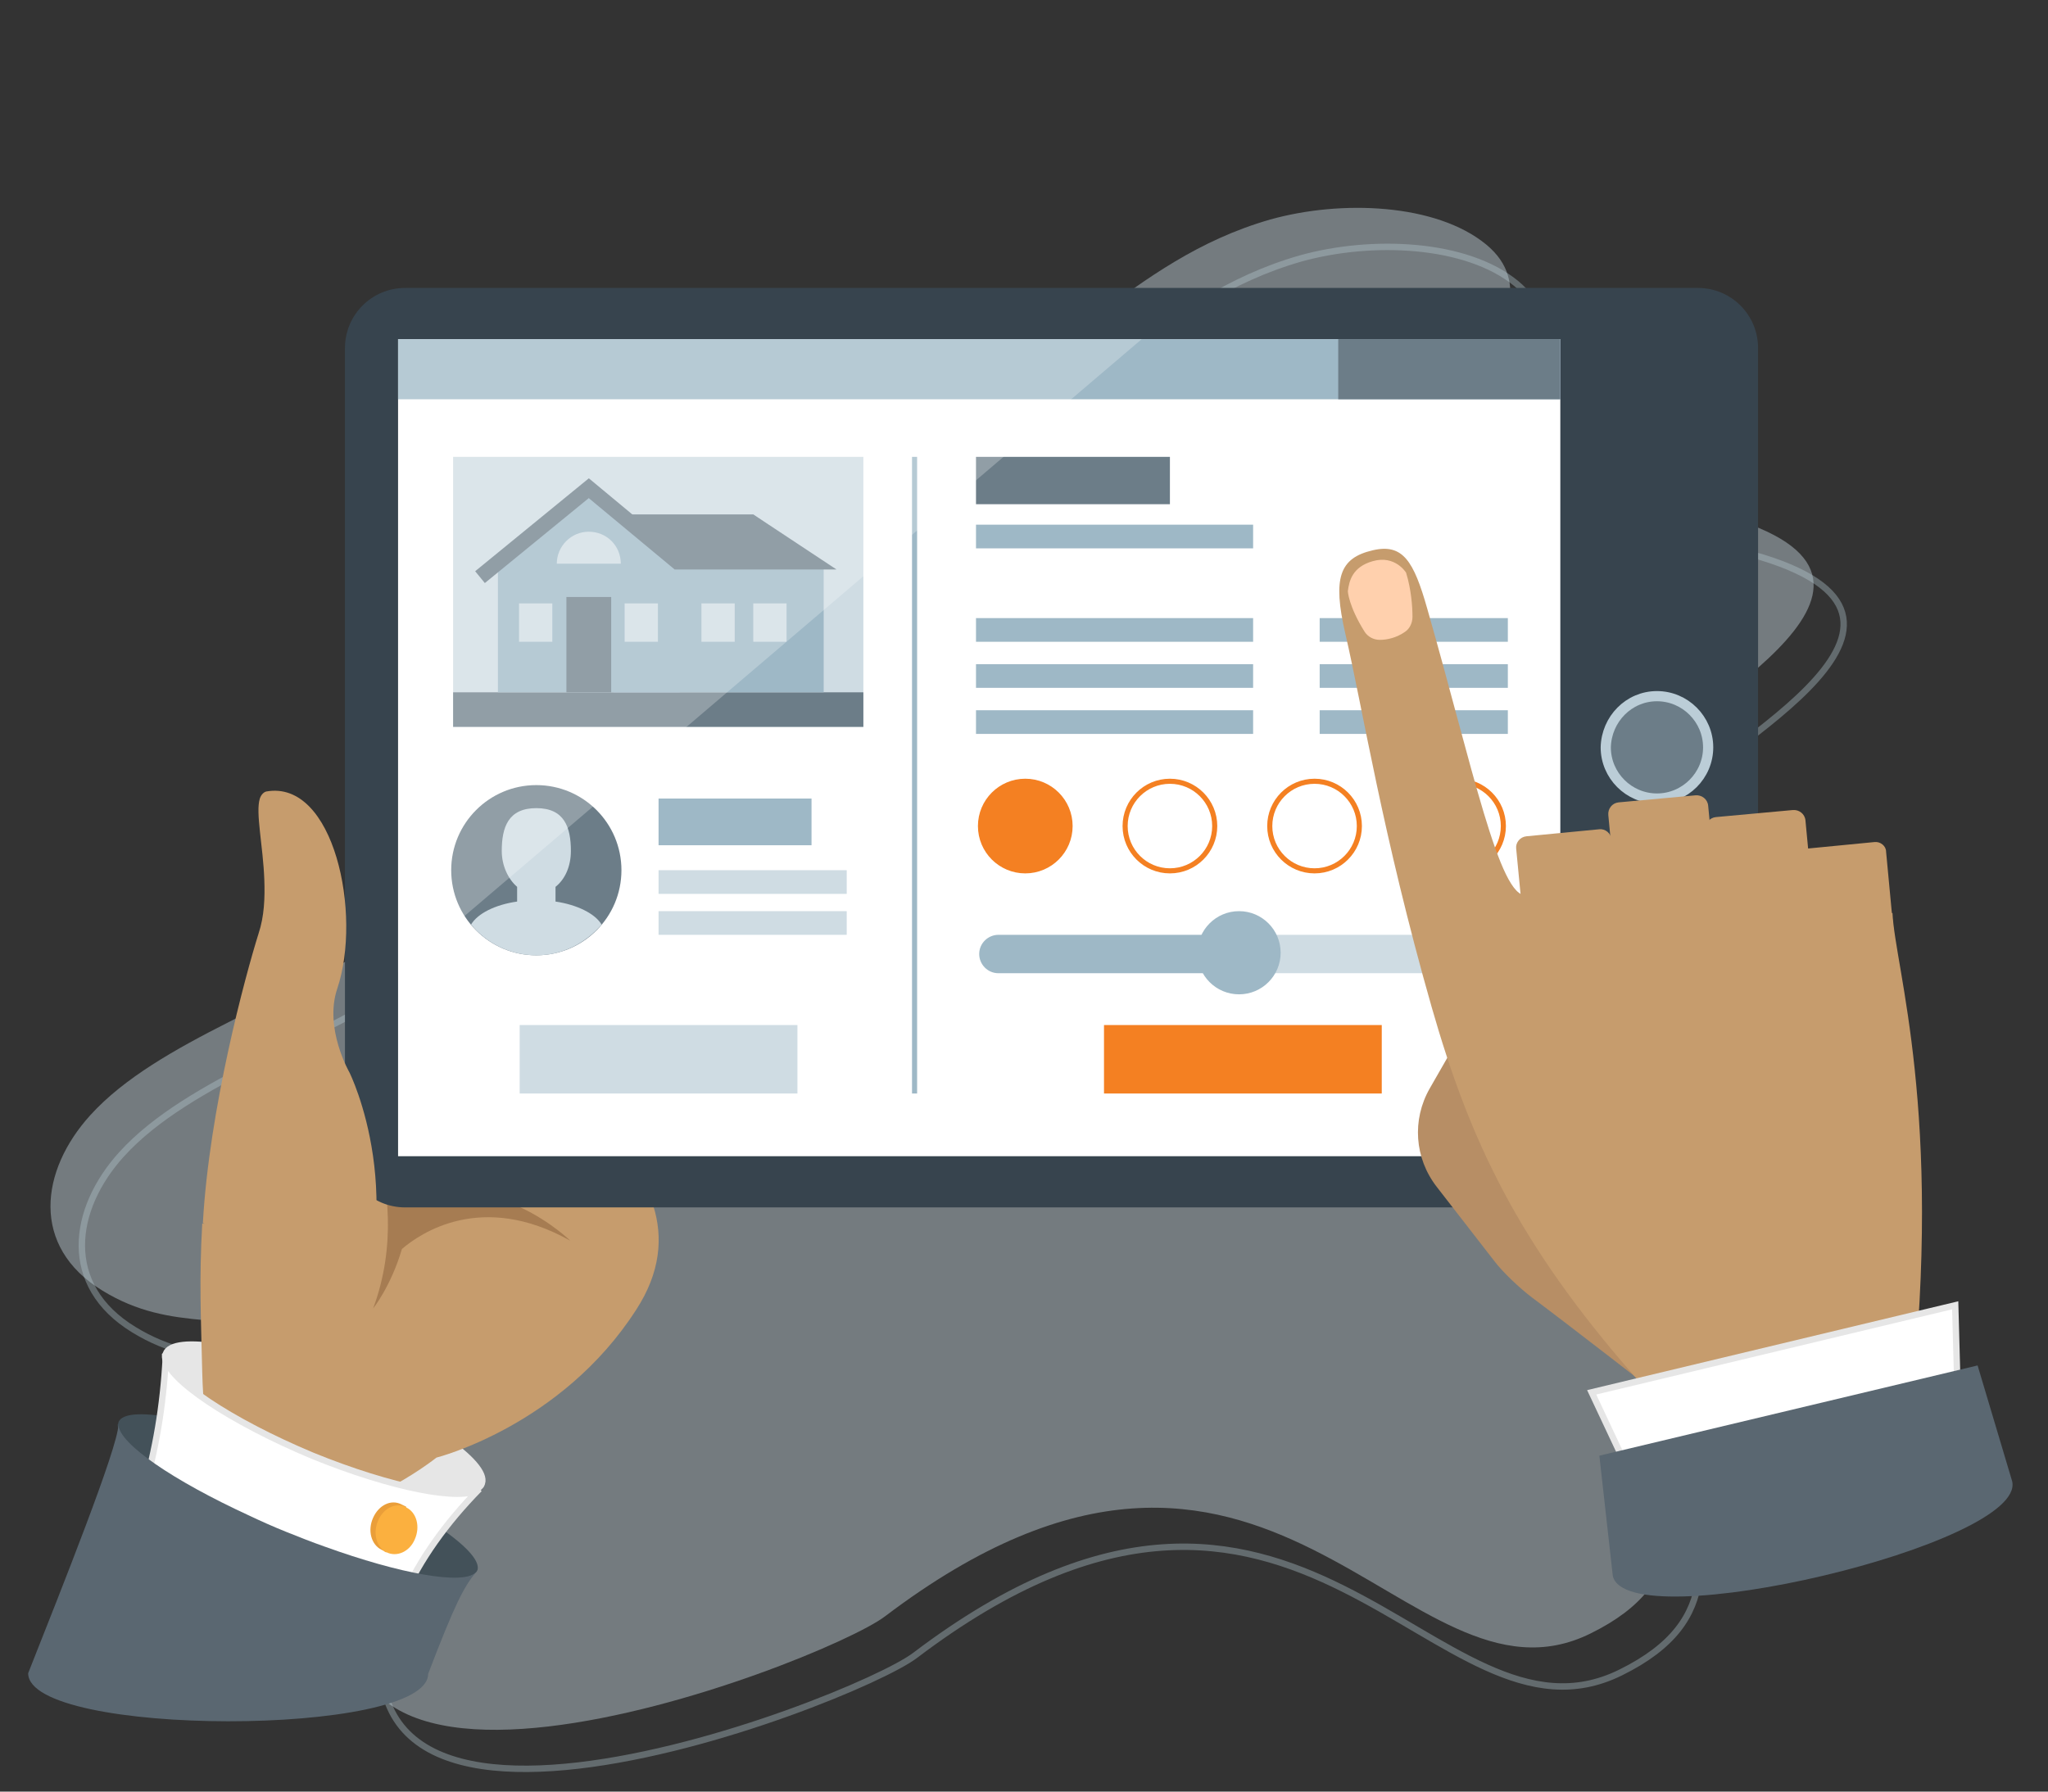 <?xml version="1.0" encoding="utf-8"?>
<!-- Generator: Adobe Illustrator 24.2.0, SVG Export Plug-In . SVG Version: 6.00 Build 0)  -->
<svg version="1.1" id="Layer_1" xmlns="http://www.w3.org/2000/svg" xmlns:xlink="http://www.w3.org/1999/xlink" x="0px" y="0px"
	 width="320px" height="280px" viewBox="0 0 320 280" style="enable-background:new 0 0 320 280;" xml:space="preserve">
<rect x="0" y="0" width="320" height="280" fill="#333333" stroke="none"/>
<style type="text/css">
	.st0{opacity:0.4;fill:#E6EDF2;}
	.st1{fill:#D8E5B7;stroke:#9EC457;stroke-miterlimit:10;}
	.st2{opacity:0.47;fill:none;stroke:#9AAAB2;stroke-miterlimit:10;}
	.st3{opacity:0.47;fill:#BDCCD4;}
	.st4{fill:#E6E6E6;stroke:#E6E6E6;stroke-miterlimit:10;}
	.st5{fill:#C69C6D;}
	.st6{fill:#A67C52;}
	.st7{fill:#435159;}
	.st8{fill:#FFFFFF;stroke:#E6E6E6;stroke-miterlimit:10;}
	.st9{fill:#5A6771;}
	.st10{fill:#EA9E39;}
	.st11{fill:#FBB03F;}
	.st12{fill:#37444E;}
	.st13{fill:#FFFFFF;}
	.st14{fill:#6C7D88;stroke:#BBCDD7;stroke-width:1.592;}
	.st15{fill:#9EB8C6;}
	.st16{fill:#6C7D88;}
	.st17{fill:none;stroke:#9EB8C6;stroke-width:0.796;stroke-miterlimit:10;}
	.st18{fill:#CFDCE3;}
	.st19{fill:#F48022;}
	.st20{fill:#F48022;stroke:#F48022;stroke-width:0.796;stroke-miterlimit:10;}
	.st21{fill:none;stroke:#F48022;stroke-width:0.796;stroke-miterlimit:10;}
	.st22{fill:none;stroke:#6C7D88;stroke-width:2.388;stroke-miterlimit:10;}
	.st23{opacity:0.25;fill:#FFFFFF;}
	.st24{fill:#B78E65;}
	.st25{fill:#FFD0AD;}
</style>
<g>
	<path class="st0" d="M458.2,246.3"/>
	<path class="st1" d="M483.4,279"/>
</g>
<path class="st2" d="M63.7,242.3c-24.9,60.4,69.6,23.8,79.3,16.4c60.3-45.7,81.2,17,110.2,2.7c33.3-16.4-16.8-44.5,34.7-83.5
	c4.6-3.5,4.4-10.4,2.6-15.6c-1.8-5.2-7.1-10-15-12c-9.2-2.4-8.4-1.8-14.8-6.5c-4.1-3.1-4.1-13.4-1.4-17c6.6-8.7,49.8-29.3,16-39.7
	c-9.8-3-22.7,1.3-32.3-2.1c-25.6-8.9,8.5-28.7-6.1-40.7c-7.8-6.4-22.6-7-33.7-3.9c-11.2,3.2-19.5,9.3-27.4,15.2
	c-8.9,6.7-16.4,17.8-32.3,13.9c-17.7-4.3-37.7-8.8-55.1-4.1C76.4,68.7,68,76.1,65.1,84.1c-8.8,23.5,29.9,46.9-0.3,68.5
	c-13.9,9.9-35.2,16.1-45.8,27.8c-7.8,8.6-9.4,20.5,1.9,27.4c10.9,6.7,20.2,3.2,34.8,7.3C77.8,221.5,66.4,235.6,63.7,242.3z"/>
<path class="st3" d="M59,236.2c-24.9,60.4,69.6,23.8,79.3,16.4c60.3-45.7,81.2,17,110.2,2.7c33.3-16.4-16.8-44.5,34.7-83.5
	c4.6-3.5,4.4-10.4,2.6-15.6c-1.8-5.2-7.1-10-15-12c-9.2-2.4-8.4-1.8-14.8-6.5c-4.1-3.1-4.1-13.4-1.4-17c6.6-8.7,49.8-29.3,16-39.7
	c-9.8-3-22.7,1.3-32.3-2.1c-25.6-8.9,8.5-28.7-6.1-40.7c-7.8-6.4-22.6-7-33.7-3.9c-11.2,3.2-19.5,9.3-27.4,15.2
	c-8.9,6.7-16.4,17.8-32.3,13.9c-17.7-4.3-37.7-8.8-55.1-4.1c-12.1,3.3-20.5,10.7-23.5,18.7c-8.8,23.5,29.9,46.9-0.3,68.5
	c-13.9,9.9-35.2,16.1-45.8,27.8c-7.8,8.6-9.4,20.5,1.9,27.4c10.9,6.7,20.2,3.2,34.8,7.3C73.1,215.4,61.7,229.5,59,236.2z"/>
<g>
	<path class="st4" d="M25.9,211.6c0,0.1,0,0.1-0.1,0.2c0,0.1,0,0.2,0,0.3c0.2,3.3,9.7,11.2,22.6,16.5c12.5,5.1,23.8,5.9,26.4,3.9
		c0.1-0.1,0.2-0.2,0.3-0.3c0.1-0.1,0.1-0.2,0.2-0.4c1-3.1-9.2-10.2-22.8-15.8C38.9,210.5,27,208.5,25.9,211.6z"/>
	<path class="st5" d="M42.4,194.7c3.1,2.1,6.3,4.1,9.3,6.3c-0.2-15.1-3.6-30,1.9-34.3c0.8-0.7,1.6-1.4,2.3-2.1
		c3-2.8,5.7-5.7,8.2-8.6c2.6,1.7,5.3,3.4,7.9,5.3c3.9,2.9,42.6,20,27.4,43.4c-11.7,18.2-31.2,23.1-31.2,23.1s-14.9,11.9-24.9,7.3
		c-5.6-2.6-11.2-1-11.7-20.6c-0.2-8.7-0.5-14.4,0-23.3C32,191.3,39,192.5,42.4,194.7z"/>
	<path class="st6" d="M56,164.7c6.7,8.8,8.4,16.9,8,23.5c13.1-6.1,25.1,5.7,25.1,5.7c-13.9-7.8-23.5-1.1-26.3,1.3
		c-1.7,5.8-4.5,9.3-4.5,9.3c7.2-19.4-4.7-37.7-4.7-37.7C54.4,166,55.2,165.4,56,164.7z"/>
	<path class="st7" d="M18.5,222.3c0,0.1,0,0.2-0.1,0.3c0,0.1,0,0.2,0,0.2c0.2,2.9,8.6,8.7,20.3,14.1c1.9,0.9,3.9,1.7,5.9,2.6
		c2,0.8,4.1,1.6,6,2.3c11.8,4.3,21.5,6,23.6,4.1c0.1-0.1,0.2-0.2,0.3-0.3c0-0.1,0.1-0.2,0.1-0.2c1-3.1-10.7-10.8-26.2-17.1
		S19.6,219.2,18.5,222.3z"/>
	<g>
		<path d="M68.4,255.6L68.4,255.6c0-0.2,0.1-0.3,0.1-0.4l0,0l0.1,0c0,0.1,0,0.1,0,0.2C68.5,255.4,68.5,255.5,68.4,255.6z"/>
	</g>
	<g>
		<path d="M50.7,241.8c-2-0.7-4-1.5-6-2.3c-2-0.8-4-1.7-5.9-2.6l0-0.1c2,0.7,4,1.5,6,2.3C46.8,240,48.8,240.8,50.7,241.8L50.7,241.8
			z M39.4,237.2c1.7,0.8,3.5,1.5,5.3,2.3c1.8,0.7,3.6,1.4,5.3,2.1c-1.7-0.8-3.5-1.6-5.3-2.3C43,238.5,41.2,237.8,39.4,237.2z"/>
	</g>
	<g>
		<path d="M62.6,250.3L62.6,250.3L62.6,250.3c0.1-0.3,0.1-0.4,0.2-0.6l0.1-0.2l-0.1,0.3c0,0.1,0,0.1,0,0.2
			C62.8,250,62.7,250.2,62.6,250.3z"/>
	</g>
	<path class="st8" d="M25.9,212.2c-0.4,7.6-1.6,14.5-3.5,21c0,0.1-0.1,0.3-0.1,0.4c-0.6,3.2,7.5,9.2,18.4,13.7
		c10.6,4.4,20.1,5.6,21.9,3.1c0.1-0.2,0.2-0.4,0.3-0.6c2.7-6.1,6.8-11.8,12-17.1c-2.6,2-13.6-0.1-26.1-5.2
		C35.9,222.1,26.1,215.5,25.9,212.2z"/>
	<path class="st9" d="M66.9,261.6c4.2-11,5.6-13.6,7.4-15.8c-2.1,1.9-11.7,0.2-23.6-4.1c-2-0.7-4-1.5-6-2.3c-2-0.8-4-1.7-5.9-2.6
		c-11.7-5.4-20.1-11.1-20.3-14.1c-0.1,3.6-8.8,25.4-14.1,38.8C4.4,271.5,66.9,271.5,66.9,261.6z"/>
	<path class="st10" d="M58.3,237.2c-0.9,2-0.3,4.2,1.3,5l0.8,0.4c-0.1-0.1,3-7.2,3.1-7.1l-0.8-0.4C61.1,234.3,59.2,235.2,58.3,237.2
		z"/>
	<path class="st11" d="M59.1,237.6c-0.8,1.8-0.4,3.8,0.9,4.8c0.1,0.1,0.2,0.2,0.4,0.2c1.6,0.8,3.6-0.1,4.4-2c0.9-2,0.3-4.2-1.3-5
		c-0.1-0.1-0.3-0.1-0.4-0.2C61.6,234.9,59.9,235.8,59.1,237.6z"/>
</g>
<g>
	<g>
		<g>
			<path class="st12" d="M274.7,179.3c0,5.2-4.2,9.4-9.4,9.4h-202c-5.2,0-9.4-4.2-9.4-9.4V54.4c0-5.2,4.2-9.4,9.4-9.4h202
				c5.2,0,9.4,4.2,9.4,9.4L274.7,179.3z"/>
		</g>
		<rect x="62.2" y="53" class="st13" width="181.6" height="127.7"/>
		<path class="st14" d="M258.9,108.8c4.4,0,8,3.6,8,8c0,4.4-3.6,8-8,8c-4.4,0-8-3.6-8-8C251,112.4,254.5,108.8,258.9,108.8z"/>
	</g>
	<g>
		<rect x="62.2" y="53" class="st15" width="181.6" height="9.4"/>
	</g>
	<g>
		<rect x="209.1" y="53" class="st16" width="34.7" height="9.4"/>
	</g>
	<line class="st17" x1="142.9" y1="71.4" x2="142.9" y2="170.9"/>
	<rect x="70.8" y="71.4" class="st18" width="64.1" height="42.2"/>
	<rect x="70.8" y="108.2" class="st16" width="64.1" height="5.4"/>
	<rect x="81.2" y="160.2" class="st18" width="43.4" height="10.7"/>
	<rect x="172.5" y="160.2" class="st19" width="43.4" height="10.7"/>
	<rect x="102.9" y="124.8" class="st15" width="23.9" height="7.3"/>
	<rect x="102.9" y="136" class="st18" width="29.4" height="3.7"/>
	<rect x="102.9" y="142.4" class="st18" width="29.4" height="3.7"/>
	<rect x="152.5" y="103.8" class="st15" width="43.3" height="3.7"/>
	<rect x="152.5" y="96.6" class="st15" width="43.3" height="3.7"/>
	<rect x="152.5" y="82" class="st15" width="43.3" height="3.7"/>
	<rect x="152.5" y="71.4" class="st16" width="30.3" height="7.4"/>
	<rect x="152.5" y="111" class="st15" width="43.3" height="3.7"/>
	<rect x="206.2" y="103.8" class="st15" width="29.4" height="3.7"/>
	<rect x="206.2" y="96.6" class="st15" width="29.4" height="3.7"/>
	<rect x="206.2" y="111" class="st15" width="29.4" height="3.7"/>
	<circle class="st16" cx="83.8" cy="136" r="13.3"/>
	<path class="st18" d="M235.2,149.1c0-1.6-1.3-3-3-3h-38.6v6h38.6C233.9,152,235.2,150.7,235.2,149.1z"/>
	<circle class="st15" cx="193.6" cy="148.9" r="6.5"/>
	<circle class="st20" cx="160.2" cy="129.1" r="7"/>
	<circle class="st21" cx="227.9" cy="129.1" r="7"/>
	<circle class="st21" cx="205.4" cy="129.1" r="7"/>
	<circle class="st21" cx="182.8" cy="129.1" r="7"/>
	<g>
		<path class="st15" d="M156,146.1c-1.6,0-3,1.3-3,3c0,1.6,1.3,3,3,3h37.6v-6H156z"/>
	</g>
	<path class="st18" d="M73.6,144.5c2.4,2.9,6.1,4.8,10.2,4.8c4.1,0,7.7-1.9,10.2-4.8c-1-1.7-3.8-3.1-7.2-3.6v-2.3
		c1.5-1.2,2.4-3.2,2.4-5.6c0-3.7-1-6.7-5.4-6.7c-4.4,0-5.4,3-5.4,6.7c0,2.3,1,4.4,2.4,5.6v2.3C77.3,141.4,74.6,142.8,73.6,144.5z"/>
	<g>
		<polygon class="st15" points="106.2,88.1 92,76.3 77.8,88.1 77.8,108.2 106.2,108.2 		"/>
	</g>
	<g>
		<polygon class="st15" points="128.7,88.1 117.7,80.4 95.9,80.4 95.9,108.2 128.7,108.2 		"/>
	</g>
	<rect x="81.1" y="94.3" class="st18" width="5.2" height="6"/>
	<rect x="97.6" y="94.3" class="st18" width="5.2" height="6"/>
	<rect x="109.6" y="94.3" class="st18" width="5.2" height="6"/>
	<rect x="117.7" y="94.3" class="st18" width="5.2" height="6"/>
	<rect x="88.5" y="93.3" class="st16" width="7" height="14.9"/>
	<path class="st18" d="M87,88.1c8.3,0,6.1,0,10,0c0-2.8-2.2-5-5-5S87,85.4,87,88.1z"/>
	<polyline class="st22" points="75,90.2 92,76.3 106.2,88.1 	"/>
	<polygon class="st16" points="97.6,80.4 105.5,89 130.7,89 117.7,80.4 	"/>
	<polygon class="st23" points="62.2,152 62.2,53 178.4,53 	"/>
</g>
<g>
	<path class="st24" d="M230.4,157.9l-7,12.2c-2.8,4.9-2.4,10.9,1.1,15.4l9,11.6c1.2,1.6,3.9,4.2,5.9,5.7
		c5.5,4.1,20.3,15.6,20.3,15.6L230.4,157.9z"/>
	<path class="st5" d="M266.3,228.5l32.1-7.6c0.1-0.5,0.1-0.9,0.2-1.4c5-45.8-2.5-68.2-2.9-76.8c-5-0.6-56.4-3-57.2-2.8
		c-4.2,0.6-8.4-20-15.5-44.8c-2.1-7.4-3.8-10.2-8.5-9.1c-5.2,1.2-6.3,4.3-4.3,13c2.7,11.6,5.8,31.4,13.5,58.4
		c5.9,20.6,13.3,36.7,31.7,57.7C259.9,220.2,263.4,224.7,266.3,228.5z"/>
	<polygon class="st8" points="306.2,229.7 259.6,240.8 248.7,217.6 305.5,204 	"/>
	<path class="st9" d="M314.4,231.5c2.3,9.8-60.1,24.6-62.4,14.8l-2.1-18.8l59.1-14.1L314.4,231.5z"/>
	<path class="st25" d="M215.6,100c1.1,0,2.6-0.3,4-1.3c0.7-0.5,1.1-1.4,1.1-2.3c0-1.6-0.2-4.3-1-6.9c0,0-1.7-2.8-5.2-1.8
		c-3.2,0.9-3.7,3.1-3.9,4.7c0,0,0.1,2.3,2.6,6.3C213.7,99.5,214.6,100,215.6,100z"/>
	<path class="st5" d="M253,162.2l-11.4,1.1c-0.9,0.1-1.8-0.6-1.9-1.6l-2.8-29.1c-0.1-0.9,0.6-1.8,1.6-1.9l11.4-1.1
		c0.9-0.1,1.8,0.6,1.9,1.6l2.8,29.1C254.6,161.3,254,162.1,253,162.2z"/>
	<path class="st5" d="M268.2,158.5l-12,1.1c-1,0.1-1.9-0.6-2-1.6l-2.9-30.6c-0.1-1,0.6-1.9,1.6-2l12-1.1c1-0.1,1.9,0.6,2,1.6
		l2.9,30.6C269.9,157.6,269.2,158.4,268.2,158.5z"/>
	<path class="st5" d="M283.4,160.8l-12,1.1c-1,0.1-1.9-0.6-2-1.6l-2.9-30.6c-0.1-1,0.6-1.9,1.6-2l12-1.1c1-0.1,1.9,0.6,2,1.6
		l2.9,30.6C285.1,159.8,284.4,160.7,283.4,160.8z"/>
	<path class="st5" d="M296.1,165.7l-10.3,1c-0.9,0.1-1.8-0.6-1.8-1.5l-2.9-30.8c-0.1-0.9,0.6-1.8,1.5-1.8l10.3-1
		c0.9-0.1,1.8,0.6,1.8,1.5l2.9,30.8C297.7,164.8,297,165.6,296.1,165.7z"/>
</g>
<path class="st5" d="M40.6,124.8c-0.7,2.2,0.5,7.3,0.7,12.7c0.1,2.8,0,5.7-0.9,8.4c-2.1,6.7-7.7,27.4-8.7,45.2
	c0,0,21.8,19.7,22,19.9c11-23.2,0.9-43.4,0.9-43.4s-4-6.9-1.9-13.1c3.9-11.6-0.5-32.7-11.1-30.8C41.2,123.8,40.8,124.2,40.6,124.8z"
	/>
</svg>
